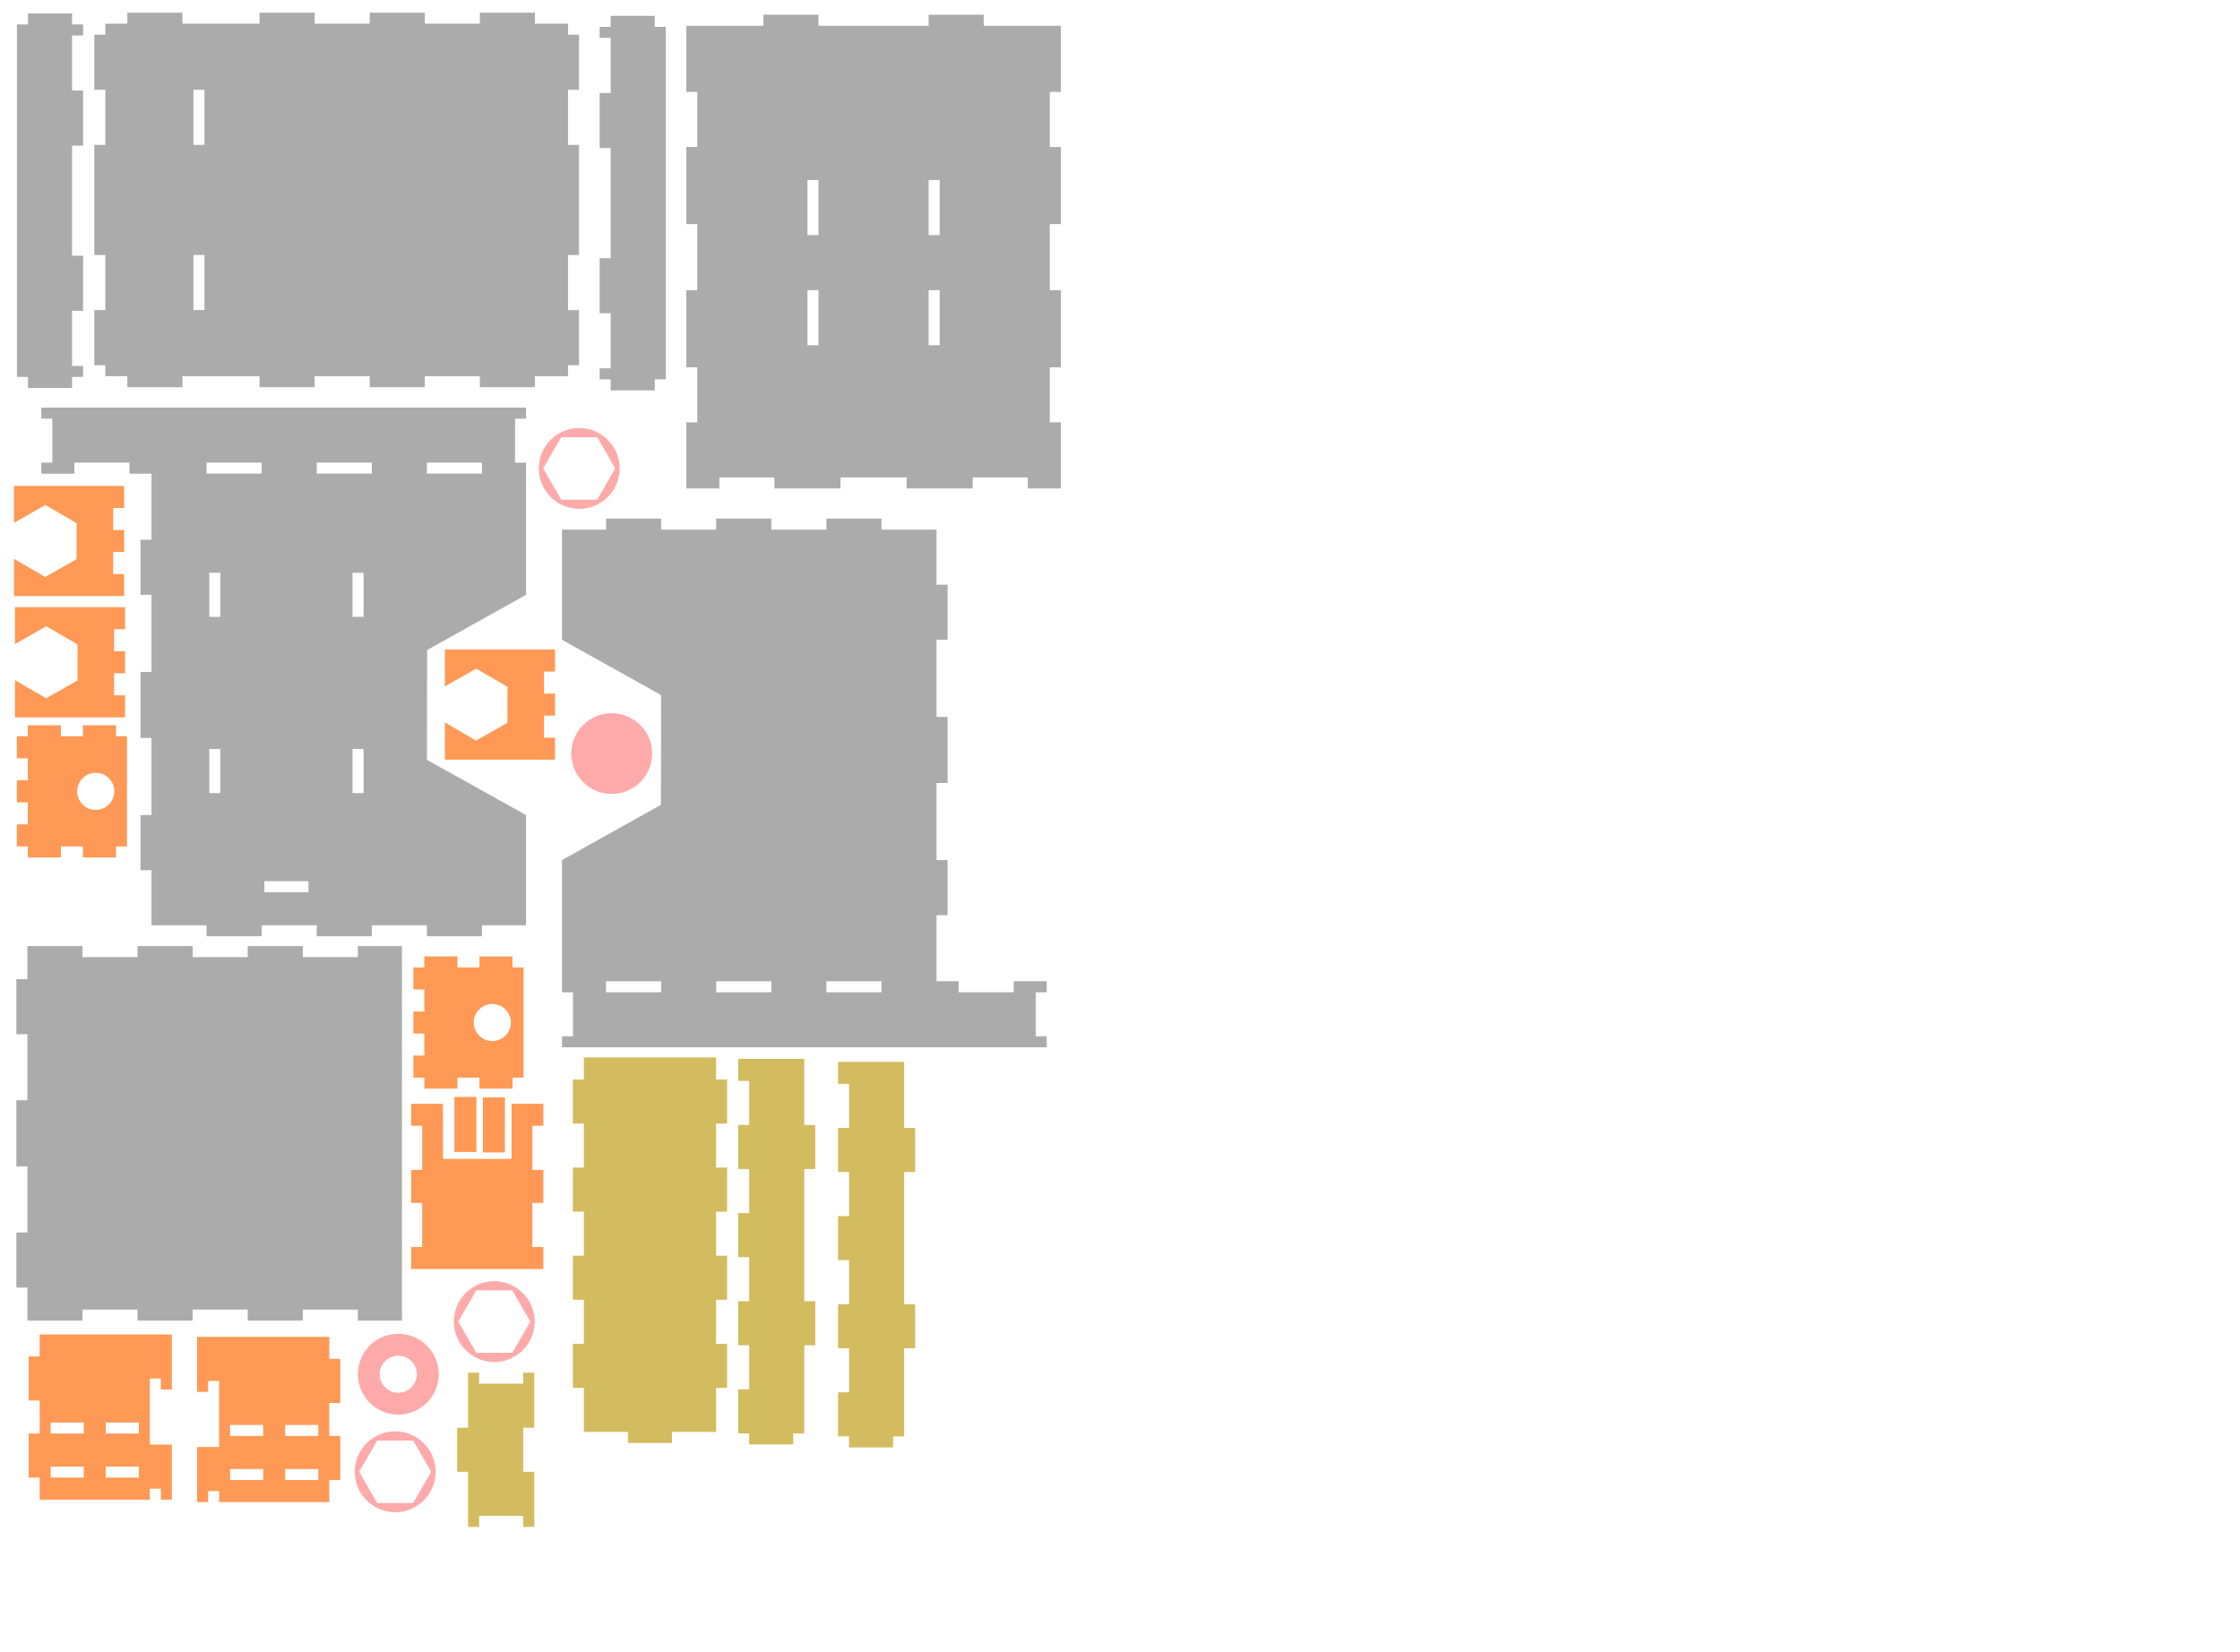 <?xml version="1.0" encoding="UTF-8" standalone="no"?>
<!-- Created with Inkscape (http://www.inkscape.org/) -->

<svg
   xmlns:dc="http://purl.org/dc/elements/1.1/"
   xmlns:cc="http://creativecommons.org/ns#"
   xmlns:rdf="http://www.w3.org/1999/02/22-rdf-syntax-ns#"
   xmlns:svg="http://www.w3.org/2000/svg"
   xmlns="http://www.w3.org/2000/svg"
   xmlns:sodipodi="http://sodipodi.sourceforge.net/DTD/sodipodi-0.dtd"
   xmlns:inkscape="http://www.inkscape.org/namespaces/inkscape"
   width="2161.417"
   height="1594.488"
   viewBox="0 0 2161.417 1594.488"
   id="svg2"
   version="1.1"
   inkscape:version="0.91pre3 r13670"
   sodipodi:docname="portegobelet-4.svg">
  <sodipodi:namedview
     id="base"
     pagecolor="#ffffff"
     bordercolor="#666666"
     borderopacity="1.0"
     inkscape:pageopacity="0.0"
     inkscape:pageshadow="2"
     inkscape:zoom="0.35355339"
     inkscape:cx="233.82902"
     inkscape:cy="999.35361"
     inkscape:document-units="mm"
     inkscape:current-layer="layer1"
     showgrid="true"
     inkscape:snap-path-clip="true"
     inkscape:snap-path-mask="true"
     gridtolerance="35"
     inkscape:snap-perpendicular="true"
     inkscape:snap-tangential="true"
     showguides="true"
     inkscape:showpageshadow="false"
     inkscape:window-width="1440"
     inkscape:window-height="878"
     inkscape:window-x="1592"
     inkscape:window-y="-8"
     inkscape:window-maximized="1"
     objecttolerance="10000"
     inkscape:snap-bbox="false"
     inkscape:snap-bbox-edge-midpoints="false"
     inkscape:snap-nodes="true"
     inkscape:bbox-paths="true"
     inkscape:snap-global="true"
     inkscape:snap-others="false"
     inkscape:snap-midpoints="false"
     inkscape:object-paths="false"
     inkscape:snap-to-guides="false"
     inkscape:bbox-nodes="false"
     inkscape:snap-bbox-midpoints="false"
     inkscape:object-nodes="false"
     inkscape:snap-page="false"
     inkscape:snap-grids="true"
     units="mm"
     inkscape:guide-bbox="true">
    <inkscape:grid
       type="xygrid"
       id="grid4136"
       units="mm"
       spacingx="3mm"
       spacingy="3mm"
       dotted="false"
       empcolor="#992722"
       empopacity="0.251"
       empspacing="5"
       visible="true"
       enabled="true"
       snapvisiblegridlinesonly="true"
       originx="0mm"
       originy="6mm" />
  </sodipodi:namedview>
  <defs
     id="defs4">
    <inkscape:path-effect
       effect="spiro"
       id="path-effect4861"
       is_visible="true" />
    <inkscape:path-effect
       effect="spiro"
       id="path-effect4867"
       is_visible="true" />
    <inkscape:path-effect
       effect="spiro"
       id="path-effect4161"
       is_visible="true" />
    <inkscape:path-effect
       effect="spiro"
       id="path-effect4157"
       is_visible="true" />
    <inkscape:path-effect
       effect="spiro"
       id="path-effect4306"
       is_visible="true" />
    <path
       d="M470.354,265.02C452.225,283.148,427.637,293.333,402,293.333C376.363,293.333,351.775,283.148,333.646,265.02L196.939,128.313C178.811,110.185,154.223,100,128.585,100C75.198,100,31.919,143.279,31.919,196.667C31.919,250.054,75.198,293.333,128.585,293.333C154.223,293.333,178.811,283.148,196.939,265.02L333.646,128.313C351.775,110.185,376.363,100,402,100C427.637,100,452.225,110.185,470.354,128.313L607.061,265.02C625.189,283.148,649.777,293.333,675.415,293.333C728.802,293.333,772.081,250.054,772.081,196.667C772.081,143.279,728.802,100,675.415,100C649.777,100,625.189,110.185,607.061,128.313Z"
       id="LoopOne" />
    <path
       d="M675.415,196.667L607.061,265.02C588.932,283.148,564.345,293.333,538.707,293.333C513.07,293.333,488.482,283.148,470.354,265.02L333.646,128.313C315.518,110.185,290.93,100,265.293,100C239.655,100,215.068,110.185,196.939,128.313L60.232,265.992C42.103,284.12,31.919,308.708,31.919,334.345V361.687H772.081V334.345C772.081,308.708,761.896,284.12,743.768,265.992L607.061,128.313C588.932,110.185,564.345,100,538.707,100C513.07,100,488.482,110.185,470.354,128.313L333.646,265.02C315.518,283.148,290.93,293.333,265.293,293.333C239.655,293.333,215.068,283.148,196.939,265.02L60.232,127.341C42.103,109.213,31.919,84.625,31.919,58.988V31.646H772.081V58.988C772.081,84.625,761.896,109.213,743.768,127.341Z"
       id="LoopTwo" />
    <inkscape:path-effect
       effect="spiro"
       id="path-effect4867-7"
       is_visible="true" />
    <inkscape:path-effect
       effect="spiro"
       id="path-effect4867-4"
       is_visible="true" />
    <inkscape:path-effect
       effect="spiro"
       id="path-effect4867-78"
       is_visible="true" />
    <inkscape:path-effect
       effect="spiro"
       id="path-effect4867-4-7"
       is_visible="true" />
    <inkscape:path-effect
       effect="spiro"
       id="path-effect4867-4-0"
       is_visible="true" />
    <inkscape:path-effect
       effect="spiro"
       id="path-effect4867-4-0-1"
       is_visible="true" />
    <inkscape:path-effect
       effect="spiro"
       id="path-effect4867-4-0-0"
       is_visible="true" />
    <inkscape:path-effect
       effect="spiro"
       id="path-effect4867-4-0-11"
       is_visible="true" />
  </defs>
  <g
     inkscape:label="Calque 1"
     inkscape:groupmode="layer"
     id="layer1"
     transform="translate(0,542.126)"
     style="display:inline">
    <path
       style="display:inline;fill:#808080;fill-opacity:0.659;stroke:none"
       d="M 39.879 393.367 L 39.879 403.961 L 50.504 403.961 L 50.504 446.461 L 39.879 446.461 L 39.879 446.492 L 39.879 457.117 L 71.754 457.117 L 71.754 446.461 L 124.91 446.461 L 124.91 457.117 L 146.191 457.117 L 146.191 520.855 L 135.535 520.855 L 135.535 574.012 L 146.191 574.012 L 146.191 648.418 L 135.535 648.418 L 135.535 712.199 L 146.191 712.199 L 146.191 786.605 L 135.535 786.605 L 135.535 839.762 L 146.191 839.762 L 146.191 892.918 L 199.316 892.918 L 199.316 903.543 L 252.473 903.543 L 252.473 892.918 L 305.629 892.918 L 305.629 903.543 L 358.785 903.543 L 358.785 892.918 L 411.941 892.918 L 411.941 903.543 L 465.066 903.543 L 465.066 892.918 L 507.598 892.918 L 507.598 786.613 L 411.951 733.248 L 412.129 627.332 L 507.598 574.004 L 507.598 457.117 L 507.598 446.492 L 507.598 446.461 L 496.973 446.461 L 496.973 403.961 L 507.598 403.961 L 507.598 393.367 L 39.879 393.367 z M 199.316 446.461 L 252.473 446.461 L 252.473 457.086 L 199.316 457.086 L 199.316 446.461 z M 305.629 446.461 L 358.785 446.461 L 358.785 457.086 L 305.629 457.086 L 305.629 446.461 z M 411.941 446.461 L 465.066 446.461 L 465.066 457.086 L 411.941 457.086 L 411.941 446.461 z M 201.969 552.756 L 212.598 552.756 L 212.598 595.275 L 201.969 595.275 L 201.969 552.756 z M 340.158 552.756 L 350.787 552.756 L 350.787 595.275 L 340.158 595.275 L 340.158 552.756 z M 201.969 722.834 L 212.598 722.834 L 212.598 765.354 L 201.969 765.354 L 201.969 722.834 z M 340.158 722.834 L 350.787 722.834 L 350.787 765.354 L 340.158 765.354 L 340.158 722.834 z M 255.117 850.395 L 297.639 850.395 L 297.639 861.023 L 255.117 861.023 L 255.117 850.395 z "
       transform="translate(0,-542.126)"
       id="rect3054-6" />
    <path
       style="fill:#808080;fill-opacity:0.659;stroke:none"
       d="m 26.435,370.904 0,10.625 0,21.281 -10.625,0 0,53.125 10.625,0 0,63.781 -10.625,0 0,63.781 10.625,0 0,63.781 -10.625,0 0,53.156 10.625,0 0,21.25 0,10.625 53.125,0 0,-10.625 53.156,0 0,10.625 53.156,0 0,-10.625 53.156,0 0,10.625 53.156,0 0,-10.625 53.125,0 0,10.625 42.531,0 0,-10.625 0,-340.156 0,-10.625 -42.531,0 0,10.625 -53.125,0 0,-10.625 -53.156,0 0,10.625 -53.156,0 0,-10.625 -53.156,0 0,10.625 -53.156,0 0,-10.625 -53.125,0 z"
       id="rect3950"
       inkscape:connector-curvature="0" />
    <path
       style="fill:#808080;fill-opacity:0.659;stroke:none"
       d="m 736.625,-527.907 0,10.656 -74.406,0 0,63.812 10.625,0 0,53.156 -10.625,0 0,74.406 10.625,0 0,63.781 -10.625,0 0,74.406 10.625,0 0,53.156 -10.625,0 0,53.156 0,10.625 31.906,0 0,-10.625 53.125,0 0,10.625 63.781,0 0,-10.625 63.781,0 0,10.625 63.781,0 0,-10.625 53.156,0 0,10.625 31.906,0 0,-10.625 -0.031,0 0,-53.156 -10.625,0 0,-53.156 10.625,0 0,-74.406 -10.625,0 0,-63.781 10.625,0 0,-74.406 -10.625,0 0,-53.156 10.625,0 0,-63.812 -74.406,0 0,-10.656 -53.156,0 0,10.656 -106.312,0 0,-10.656 z m 42.508,159.492 10.625,0 0,53.156 -10.625,0 z m 116.938,0 10.625,0 0,53.156 -10.625,0 z m -116.938,106.281 10.625,0 0,53.156 -10.625,0 z m 116.938,0 10.625,0 0,53.156 -10.625,0 z"
       id="rect3948"
       inkscape:connector-curvature="0"
       sodipodi:nodetypes="cccccccccccccccccccccccccccccccccccccccccccccccccccccccccccccccccccccccc" />
    <path
       style="fill:#808080;fill-opacity:0.659;stroke:none"
       d="m 122.863,-529.881 0,10.625 -21.25,0 0,10.625 -10.625,0 0,53.156 10.625,0 0,53.156 -10.625,0 0,53.125 0,53.156 10.625,0 0,53.156 -10.625,0 0,53.156 10.625,0 0,10.625 21.25,0 0,10.625 53.156,0 0,-10.625 74.406,0 0,10.625 53.156,0 0,-10.625 53.156,0 0,10.625 53.156,0 0,-10.625 53.156,0 0,10.625 53.125,0 0,-10.625 31.906,0 0,-10.625 10.625,0 0,-53.156 -10.625,0 0,-53.156 10.625,0 0,-106.281 -10.625,0 0,-53.156 10.625,0 0,-53.156 -10.625,0 0,-10.625 -31.906,0 0,-10.625 -53.125,0 0,10.625 -53.156,0 0,-10.625 -53.156,0 0,10.625 -53.156,0 0,-10.625 -53.156,0 0,10.625 -74.406,0 0,-10.625 -53.156,0 z m 63.781,74.406 10.656,0 0,53.156 -10.656,0 0,-53.156 z m 0,159.438 10.656,0 0,53.156 -10.656,0 0,-53.156 z"
       id="rect4048"
       inkscape:connector-curvature="0" />
    <path
       style="fill:#808080;fill-opacity:0.659;stroke:none"
       d="m 589.254,-526.831 0,10.625 -10.625,0 0,10.625 10.625,0 0,53.156 -10.625,0 0,53.156 10.625,0 0,106.281 -10.625,0 0,53.156 10.625,0 0,53.156 -10.625,0 0,10.625 10.625,0 0,10.625 42.531,0 0,-10.625 10.625,0 0,-340.156 -10.625,0 0,-10.625 -42.531,0 z"
       id="rect4133"
       inkscape:connector-curvature="0" />
    <path
       style="fill:#ff9955;fill-opacity:1;stroke:none"
       d="m 190.165,748.023 0,53.125 10.625,0 0,-10.625 10.625,0 0,63.781 -10.625,0 -10.625,0 0,53.156 10.625,0 0,-10.625 10.625,0 0,10.625 106.312,0 0,-21.279 10.631,0 0,-42.52 -10.631,0 0,-31.891 10.631,0 0,-42.52 -10.631,0 0,-21.229 -127.562,0 z m 31.875,85 31.906,0 0,10.625 -31.906,0 0,-10.625 z m 53.156,0 31.906,0 0,10.625 -31.906,0 0,-10.625 z m -53.156,42.531 31.906,0 0,10.625 -31.906,0 0,-10.625 z m 53.156,0 31.906,0 0,10.625 -31.906,0 0,-10.625 z"
       id="rect4184"
       inkscape:connector-curvature="0" />
    <path
       style="fill:#ff9955;fill-opacity:1;stroke:none"
       d="m 119.802,33.108 0,-21.258 -10.631,0 0,-21.26 10.631,0 0,-21.26 -10.631,0 0,-21.26 10.631,0 0,-21.275 -106.281,0 0.031,35.625 30.188,-17.219 30.156,17.562 -0.031,34.75 -30.219,17.188 -30.125,-17.5 0,35.906 106.281,0 z"
       id="rect4245"
       inkscape:connector-curvature="0" />
    <path
       style="color:#000000;clip-rule:nonzero;display:inline;overflow:visible;visibility:visible;opacity:1;isolation:auto;mix-blend-mode:normal;color-interpolation:sRGB;color-interpolation-filters:linearRGB;solid-color:#000000;solid-opacity:1;fill:#ff9955;fill-opacity:1;fill-rule:nonzero;stroke:none;stroke-width:1;stroke-linecap:round;stroke-linejoin:miter;stroke-miterlimit:4;stroke-dasharray:none;stroke-dashoffset:0;stroke-opacity:1;color-rendering:auto;image-rendering:auto;shape-rendering:auto;text-rendering:auto;enable-background:accumulate"
       d="m 396.739,523.093 0,21.26 10.631,0 0,42.52 -10.631,0 0,31.891 10.631,0 0,42.52 -10.631,0 0,21.26 10.631,0 106.299,0 10.629,0 0,-21.26 -10.629,0 0,-42.52 10.629,0 0,-31.891 -10.629,0 0,-42.52 10.629,0 0,-21.26 -30.629,0 -0.11,53.205 -66.078,0 -0.11,-53.205 z"
       id="rect4237"
       inkscape:connector-curvature="0"
       sodipodi:nodetypes="ccccccccccccccccccccccccccc" />
    <rect
       style="color:#000000;clip-rule:nonzero;display:inline;overflow:visible;visibility:visible;opacity:1;isolation:auto;mix-blend-mode:normal;color-interpolation:sRGB;color-interpolation-filters:linearRGB;solid-color:#000000;solid-opacity:1;fill:#ff9955;fill-opacity:1;fill-rule:nonzero;stroke:none;stroke-width:1;stroke-linecap:round;stroke-linejoin:miter;stroke-miterlimit:4;stroke-dasharray:none;stroke-dashoffset:0;stroke-opacity:1;color-rendering:auto;image-rendering:auto;shape-rendering:auto;text-rendering:auto;enable-background:accumulate"
       id="rect4268"
       width="21.26"
       height="53.15"
       x="438.442"
       y="516.446" />
    <rect
       style="color:#000000;clip-rule:nonzero;display:inline;overflow:visible;visibility:visible;opacity:1;isolation:auto;mix-blend-mode:normal;color-interpolation:sRGB;color-interpolation-filters:linearRGB;solid-color:#000000;solid-opacity:1;fill:#ff9955;fill-opacity:1;fill-rule:nonzero;stroke:none;stroke-width:1;stroke-linecap:round;stroke-linejoin:miter;stroke-miterlimit:4;stroke-dasharray:none;stroke-dashoffset:0;stroke-opacity:1;color-rendering:auto;image-rendering:auto;shape-rendering:auto;text-rendering:auto;enable-background:accumulate"
       id="rect4270"
       width="21.26"
       height="53.15"
       x="465.949"
       y="516.921" />
    <path
       style="display:inline;fill:#ff9955;fill-opacity:1;stroke:none"
       d="m 26.848,157.793 0,10.625 -10.625,0 0,21.26 10.631,0 0,21.26 -10.631,0 0,21.26 10.631,0 0,21.26 -10.631,0 0,21.273 10.625,0 0,10.625 31.906,0 0,-10.625 21.25,0 0,10.625 31.906,0 0,-10.625 10.625,0 0,-106.312 -10.625,0 0,-10.625 -31.906,0 0,10.625 -21.25,0 0,-10.625 -31.906,0 z m 65.57,45.887 a 17.894,17.894 0 0 1 17.893,17.895 17.894,17.894 0 0 1 -17.893,17.893 17.894,17.894 0 0 1 -17.895,-17.893 17.894,17.894 0 0 1 17.895,-17.895 z"
       id="rect4213-5"
       inkscape:connector-curvature="0" />
    <path
       inkscape:connector-curvature="0"
       style="display:inline;fill:#ff9955;fill-opacity:1;stroke:none"
       d="m 535.535,190.993 0,-21.258 -10.631,0 0,-21.26 10.631,0 0,-21.26 -10.631,0 0,-21.26 10.631,0 0,-21.275 -106.281,0 0.031,35.625 30.188,-17.219 30.156,17.562 -0.031,34.75 -30.219,17.188 -30.125,-17.5 0,35.906 106.281,0 z"
       id="rect4245-9" />
    <path
       inkscape:connector-curvature="0"
       style="display:inline;fill:#ff9955;fill-opacity:1;stroke:none"
       d="m 120.705,150.142 0,-21.258 -10.631,0 0,-21.26 10.631,0 0,-21.26 -10.631,0 0,-21.26 10.631,0 0,-21.275 -106.281,0 0.031,35.625 30.188,-17.219 30.156,17.563 -0.031,34.75 -30.219,17.188 -30.125,-17.5 0,35.906 106.281,0 z"
       id="rect4245-3" />
    <path
       inkscape:connector-curvature="0"
       style="display:inline;fill:#ff9955;fill-opacity:1;stroke:none"
       d="m 165.86,745.679 0,53.125 -10.625,0 0,-10.625 -10.625,0 0,63.781 10.625,0 10.625,0 0,53.156 -10.625,0 0,-10.625 -10.625,0 0,10.625 -106.312,0 0,-21.279 -10.631,0 0,-42.52 10.631,0 0,-31.891 -10.631,0 0,-42.52 10.631,0 0,-21.229 127.562,0 z m -31.875,85 -31.906,0 0,10.625 31.906,0 0,-10.625 z m -53.156,0 -31.906,0 0,10.625 31.906,0 0,-10.625 z m 53.156,42.531 -31.906,0 0,10.625 31.906,0 0,-10.625 z m -53.156,0 -31.906,0 0,10.625 31.906,0 0,-10.625 z"
       id="rect4184-3" />
    <path
       inkscape:connector-curvature="0"
       style="display:inline;fill:#808080;fill-opacity:0.659;stroke:none"
       d="m 69.53,-529.152 0,10.625 10.625,0 0,10.625 -10.625,0 0,53.156 10.625,0 0,53.156 -10.625,0 0,106.281 10.625,0 0,53.156 -10.625,0 0,53.156 10.625,0 0,10.625 -10.625,0 0,10.625 -42.531,0 0,-10.625 -10.625,0 0,-340.156 10.625,0 0,-10.625 42.531,0 z"
       id="rect4133-7" />
    <path
       style="color:#000000;clip-rule:nonzero;display:inline;overflow:visible;visibility:visible;opacity:1;isolation:auto;mix-blend-mode:normal;color-interpolation:sRGB;color-interpolation-filters:linearRGB;solid-color:#000000;solid-opacity:1;fill:#999999;fill-opacity:0.789;fill-rule:nonzero;stroke:none;stroke-width:0.004;stroke-linecap:butt;stroke-linejoin:miter;stroke-miterlimit:4;stroke-dasharray:none;stroke-dashoffset:0;stroke-opacity:1;color-rendering:auto;image-rendering:auto;shape-rendering:auto;text-rendering:auto;enable-background:accumulate"
       d=""
       id="path4187"
       inkscape:connector-curvature="0" />
    <path
       style="color:#000000;clip-rule:nonzero;display:inline;overflow:visible;visibility:visible;opacity:1;isolation:auto;mix-blend-mode:normal;color-interpolation:sRGB;color-interpolation-filters:linearRGB;solid-color:#000000;solid-opacity:1;fill:#999999;fill-opacity:0.789;fill-rule:nonzero;stroke:none;stroke-width:0.004;stroke-linecap:butt;stroke-linejoin:miter;stroke-miterlimit:4;stroke-dasharray:none;stroke-dashoffset:0;stroke-opacity:1;color-rendering:auto;image-rendering:auto;shape-rendering:auto;text-rendering:auto;enable-background:accumulate"
       d=""
       id="path4197"
       inkscape:connector-curvature="0" />
    <path
       style="color:#000000;clip-rule:nonzero;display:inline;overflow:visible;visibility:visible;opacity:1;isolation:auto;mix-blend-mode:normal;color-interpolation:sRGB;color-interpolation-filters:linearRGB;solid-color:#000000;solid-opacity:1;fill:#ffaaaa;fill-opacity:1;fill-rule:nonzero;stroke:#000000;stroke-width:0.004;stroke-linecap:round;stroke-linejoin:miter;stroke-miterlimit:4;stroke-dasharray:none;stroke-dashoffset:0;stroke-opacity:1;color-rendering:auto;image-rendering:auto;shape-rendering:auto;text-rendering:auto;enable-background:accumulate"
       d="m 558.898,-129.044 a 38.975,38.975 0 0 0 -38.975,38.975 38.975,38.975 0 0 0 38.975,38.975 38.975,38.975 0 0 0 38.975,-38.975 38.975,38.975 0 0 0 -38.975,-38.975 z m -17.389,8.857 34.775,0 17.389,30.117 -17.389,30.117 -34.775,0 -17.387,-30.117 17.387,-30.117 z"
       id="path4962"
       inkscape:connector-curvature="0" />
    <circle
       style="color:#000000;clip-rule:nonzero;display:inline;overflow:visible;visibility:visible;opacity:1;isolation:auto;mix-blend-mode:normal;color-interpolation:sRGB;color-interpolation-filters:linearRGB;solid-color:#000000;solid-opacity:1;fill:#ffaaaa;fill-opacity:1;fill-rule:nonzero;stroke:#000000;stroke-width:0.004;stroke-linecap:round;stroke-linejoin:miter;stroke-miterlimit:4;stroke-dasharray:none;stroke-dashoffset:0;stroke-opacity:1;color-rendering:auto;image-rendering:auto;shape-rendering:auto;text-rendering:auto;enable-background:accumulate"
       id="path4962-4"
       cx="590.241"
       cy="185.119"
       r="38.975" />
    <path
       inkscape:connector-curvature="0"
       style="color:#000000;clip-rule:nonzero;display:inline;overflow:visible;visibility:visible;opacity:1;isolation:auto;mix-blend-mode:normal;color-interpolation:sRGB;color-interpolation-filters:linearRGB;solid-color:#000000;solid-opacity:1;fill:#ffaaaa;fill-opacity:1;fill-rule:nonzero;stroke:#000000;stroke-width:0.004;stroke-linecap:round;stroke-linejoin:miter;stroke-miterlimit:4;stroke-dasharray:none;stroke-dashoffset:0;stroke-opacity:1;color-rendering:auto;image-rendering:auto;shape-rendering:auto;text-rendering:auto;enable-background:accumulate"
       d="m 381.316,839.223 a 38.975,38.975 0 0 0 -38.975,38.975 38.975,38.975 0 0 0 38.975,38.975 38.975,38.975 0 0 0 38.975,-38.975 38.975,38.975 0 0 0 -38.975,-38.975 z m -17.389,8.857 34.775,0 17.389,30.117 -17.389,30.117 -34.775,0 -17.387,-30.117 17.387,-30.117 z"
       id="path4962-0" />
    <path
       inkscape:connector-curvature="0"
       style="color:#000000;clip-rule:nonzero;display:inline;overflow:visible;visibility:visible;opacity:1;isolation:auto;mix-blend-mode:normal;color-interpolation:sRGB;color-interpolation-filters:linearRGB;solid-color:#000000;solid-opacity:1;fill:#ffaaaa;fill-opacity:1;fill-rule:nonzero;stroke:#000000;stroke-width:0.004;stroke-linecap:round;stroke-linejoin:miter;stroke-miterlimit:4;stroke-dasharray:none;stroke-dashoffset:0;stroke-opacity:1;color-rendering:auto;image-rendering:auto;shape-rendering:auto;text-rendering:auto;enable-background:accumulate"
       d="m 476.92,694.296 a 38.975,38.975 0 0 0 -38.975,38.975 38.975,38.975 0 0 0 38.975,38.975 38.975,38.975 0 0 0 38.975,-38.975 38.975,38.975 0 0 0 -38.975,-38.975 z m -17.389,8.857 34.775,0 17.389,30.117 -17.389,30.117 -34.775,0 -17.387,-30.117 17.387,-30.117 z"
       id="path4962-5" />
    <path
       style="color:#000000;clip-rule:nonzero;display:inline;overflow:visible;visibility:visible;opacity:1;isolation:auto;mix-blend-mode:normal;color-interpolation:sRGB;color-interpolation-filters:linearRGB;solid-color:#000000;solid-opacity:1;fill:#ffaaaa;fill-opacity:1;fill-rule:nonzero;stroke:#000000;stroke-width:0.004;stroke-linecap:round;stroke-linejoin:miter;stroke-miterlimit:4;stroke-dasharray:none;stroke-dashoffset:0;stroke-opacity:1;color-rendering:auto;image-rendering:auto;shape-rendering:auto;text-rendering:auto;enable-background:accumulate"
       d="m 384.328,745.08 a 38.975,38.975 0 0 0 -38.975,38.975 38.975,38.975 0 0 0 38.975,38.975 38.975,38.975 0 0 0 38.975,-38.975 38.975,38.975 0 0 0 -38.975,-38.975 z m 0,21.082 a 17.892,17.892 0 0 1 17.892,17.893 17.892,17.892 0 0 1 -17.892,17.891 17.892,17.892 0 0 1 -17.891,-17.891 17.892,17.892 0 0 1 17.891,-17.893 z"
       id="path4962-4-2"
       inkscape:connector-curvature="0" />
    <path
       inkscape:connector-curvature="0"
       style="display:inline;fill:#ff9955;fill-opacity:1;stroke:none"
       d="m 409.474,380.875 0,10.625 -10.625,0 0,21.26 10.631,0 0,21.26 -10.631,0 0,21.26 10.631,0 0,21.26 -10.631,0 0,21.273 10.625,0 0,10.625 31.906,0 0,-10.625 21.25,0 0,10.625 31.906,0 0,-10.625 10.625,0 0,-106.312 -10.625,0 0,-10.625 -31.906,0 0,10.625 -21.25,0 0,-10.625 -31.906,0 z m 65.57,45.887 a 17.894,17.894 0 0 1 17.892,17.895 17.894,17.894 0 0 1 -17.892,17.893 17.894,17.894 0 0 1 -17.895,-17.893 17.894,17.894 0 0 1 17.895,-17.895 z"
       id="rect4213-5-0" />
    <path
       style="display:inline;fill:#808080;fill-opacity:0.659;stroke:none"
       d="m 1009.992,468.54 0,-10.594 -10.625,0 0,-42.5 10.625,0 0,-0.031 0,-10.625 -31.875,0 0,10.656 -53.156,0 0,-10.656 -21.281,0 0,-63.738 10.656,0 0,-53.156 -10.656,0 0,-74.406 10.656,0 0,-63.781 -10.656,0 0,-74.406 10.656,0 0,-53.156 -10.656,0 0,-53.156 -53.125,0 0,-10.625 -53.156,0 0,10.625 -53.156,0 0,-10.625 -53.156,0 0,10.625 -53.156,0 0,-10.625 -53.125,0 0,10.625 -42.531,0 0,106.305 95.647,53.365 -0.178,105.916 -95.469,53.328 0,116.886 0,10.625 0,0.031 10.625,0 0,42.5 -10.625,0 0,10.594 z m -159.437,-53.094 -53.156,0 0,-10.625 53.156,0 z m -106.312,0 -53.156,0 0,-10.625 53.156,0 z m -106.312,0 -53.125,0 0,-10.625 53.125,0 z"
       id="rect3054-6-4"
       inkscape:connector-curvature="0"
       sodipodi:nodetypes="ccccccccccccccccccccccccccccccccccccccccccccccccccccccccccccccccc" />
    <path
       style="color:#000000;clip-rule:nonzero;display:inline;overflow:visible;visibility:visible;opacity:1;isolation:auto;mix-blend-mode:normal;color-interpolation:sRGB;color-interpolation-filters:linearRGB;solid-color:#000000;solid-opacity:1;fill:#d3bc5f;fill-opacity:1;fill-rule:nonzero;stroke:none;stroke-width:0.004;stroke-linecap:round;stroke-linejoin:miter;stroke-miterlimit:4;stroke-dasharray:none;stroke-dashoffset:0;stroke-opacity:1;color-rendering:auto;image-rendering:auto;shape-rendering:auto;text-rendering:auto;enable-background:accumulate"
       d="m 563.391,1020.481 0,21.26 -10.631,0 0,42.52 10.631,0 0,42.52 -10.631,0 0,42.52 10.631,0 0,42.52 -10.631,0 0,42.52 10.631,0 0,42.52 -10.631,0 0,42.512 10.631,0 0,42.529 42.52,0 0,10.629 42.52,0 0,-10.629 42.52,0 0,-42.521 10.629,0 0,-42.52 -10.629,0 0,-42.52 10.629,0 0,-42.52 -10.629,0 0,-42.52 10.629,0 0,-42.52 -10.629,0 0,-42.52 10.629,0 0,-42.52 -10.629,0 0,-21.26 z"
       transform="translate(0,-542.126)"
       id="rect4805"
       inkscape:connector-curvature="0"
       sodipodi:nodetypes="ccccccccccccccccccccccccccccccccccccccccc" />
    <path
       style="color:#000000;clip-rule:nonzero;display:inline;overflow:visible;visibility:visible;opacity:1;isolation:auto;mix-blend-mode:normal;color-interpolation:sRGB;color-interpolation-filters:linearRGB;solid-color:#000000;solid-opacity:1;fill:#d3bc5f;fill-opacity:1;fill-rule:nonzero;stroke:none;stroke-width:0.004;stroke-linecap:round;stroke-linejoin:miter;stroke-miterlimit:4;stroke-dasharray:none;stroke-dashoffset:0;stroke-opacity:1;color-rendering:auto;image-rendering:auto;shape-rendering:auto;text-rendering:auto;enable-background:accumulate"
       d="m 712.276,479.749 0,21.26 10.629,0 0,42.519 -10.629,0 0,42.52 10.629,0 0,42.52 -10.629,0 0,42.52 10.629,0 0,42.52 -10.629,0 0,42.52 10.629,0 0,42.522 -10.629,0 0,42.52 10.629,0 0,10.629 42.52,0 0,-10.629 10.631,0 0,-85.041 10.629,0 0,-42.52 -10.629,0 0,-127.559 10.629,0 0,-42.52 -10.629,0 0,-63.779 -53.15,0 -10.629,0 z"
       id="rect4834"
       inkscape:connector-curvature="0" />
    <path
       style="color:#000000;clip-rule:nonzero;display:inline;overflow:visible;visibility:visible;opacity:1;isolation:auto;mix-blend-mode:normal;color-interpolation:sRGB;color-interpolation-filters:linearRGB;solid-color:#000000;solid-opacity:1;fill:#d3bc5f;fill-opacity:1;fill-rule:nonzero;stroke:none;stroke-width:0.004;stroke-linecap:round;stroke-linejoin:miter;stroke-miterlimit:4;stroke-dasharray:none;stroke-dashoffset:0;stroke-opacity:1;color-rendering:auto;image-rendering:auto;shape-rendering:auto;text-rendering:auto;enable-background:accumulate"
       d="m 515.495,782.555 -10.631,0 0,10.631 -42.52,0 0,-10.631 -10.629,0 0,10.631 0,42.52 -10.631,0 0,42.52 10.631,0 0,42.52 0,10.629 10.629,0 0,-10.629 42.52,0 0,10.629 10.631,0 0,-10.629 0,-42.52 -10.631,0 0,-42.52 10.631,0 0,-42.52 0,-10.631 z"
       id="rect4859"
       inkscape:connector-curvature="0" />
    <path
       inkscape:connector-curvature="0"
       style="color:#000000;clip-rule:nonzero;display:inline;overflow:visible;visibility:visible;opacity:1;isolation:auto;mix-blend-mode:normal;color-interpolation:sRGB;color-interpolation-filters:linearRGB;solid-color:#000000;solid-opacity:1;fill:#d3bc5f;fill-opacity:1;fill-rule:nonzero;stroke:none;stroke-width:0.004;stroke-linecap:round;stroke-linejoin:miter;stroke-miterlimit:4;stroke-dasharray:none;stroke-dashoffset:0;stroke-opacity:1;color-rendering:auto;image-rendering:auto;shape-rendering:auto;text-rendering:auto;enable-background:accumulate"
       d="m 808.651,482.636 0,21.26 10.629,0 0,42.52 -10.629,0 0,42.52 10.629,0 0,42.52 -10.629,0 0,42.52 10.629,0 0,42.52 -10.629,0 0,42.52 10.629,0 0,42.522 -10.629,0 0,42.52 10.629,0 0,10.629 42.52,0 0,-10.629 10.631,0 0,-85.041 10.629,0 0,-42.52 -10.629,0 0,-127.559 10.629,0 0,-42.52 -10.629,0 0,-63.779 -53.15,0 -10.629,0 z"
       id="rect4834-3" />
  </g>
  <g
     inkscape:groupmode="layer"
     id="layer2"
     inkscape:label="Calque 2"
     style="display:inline" />
</svg>
